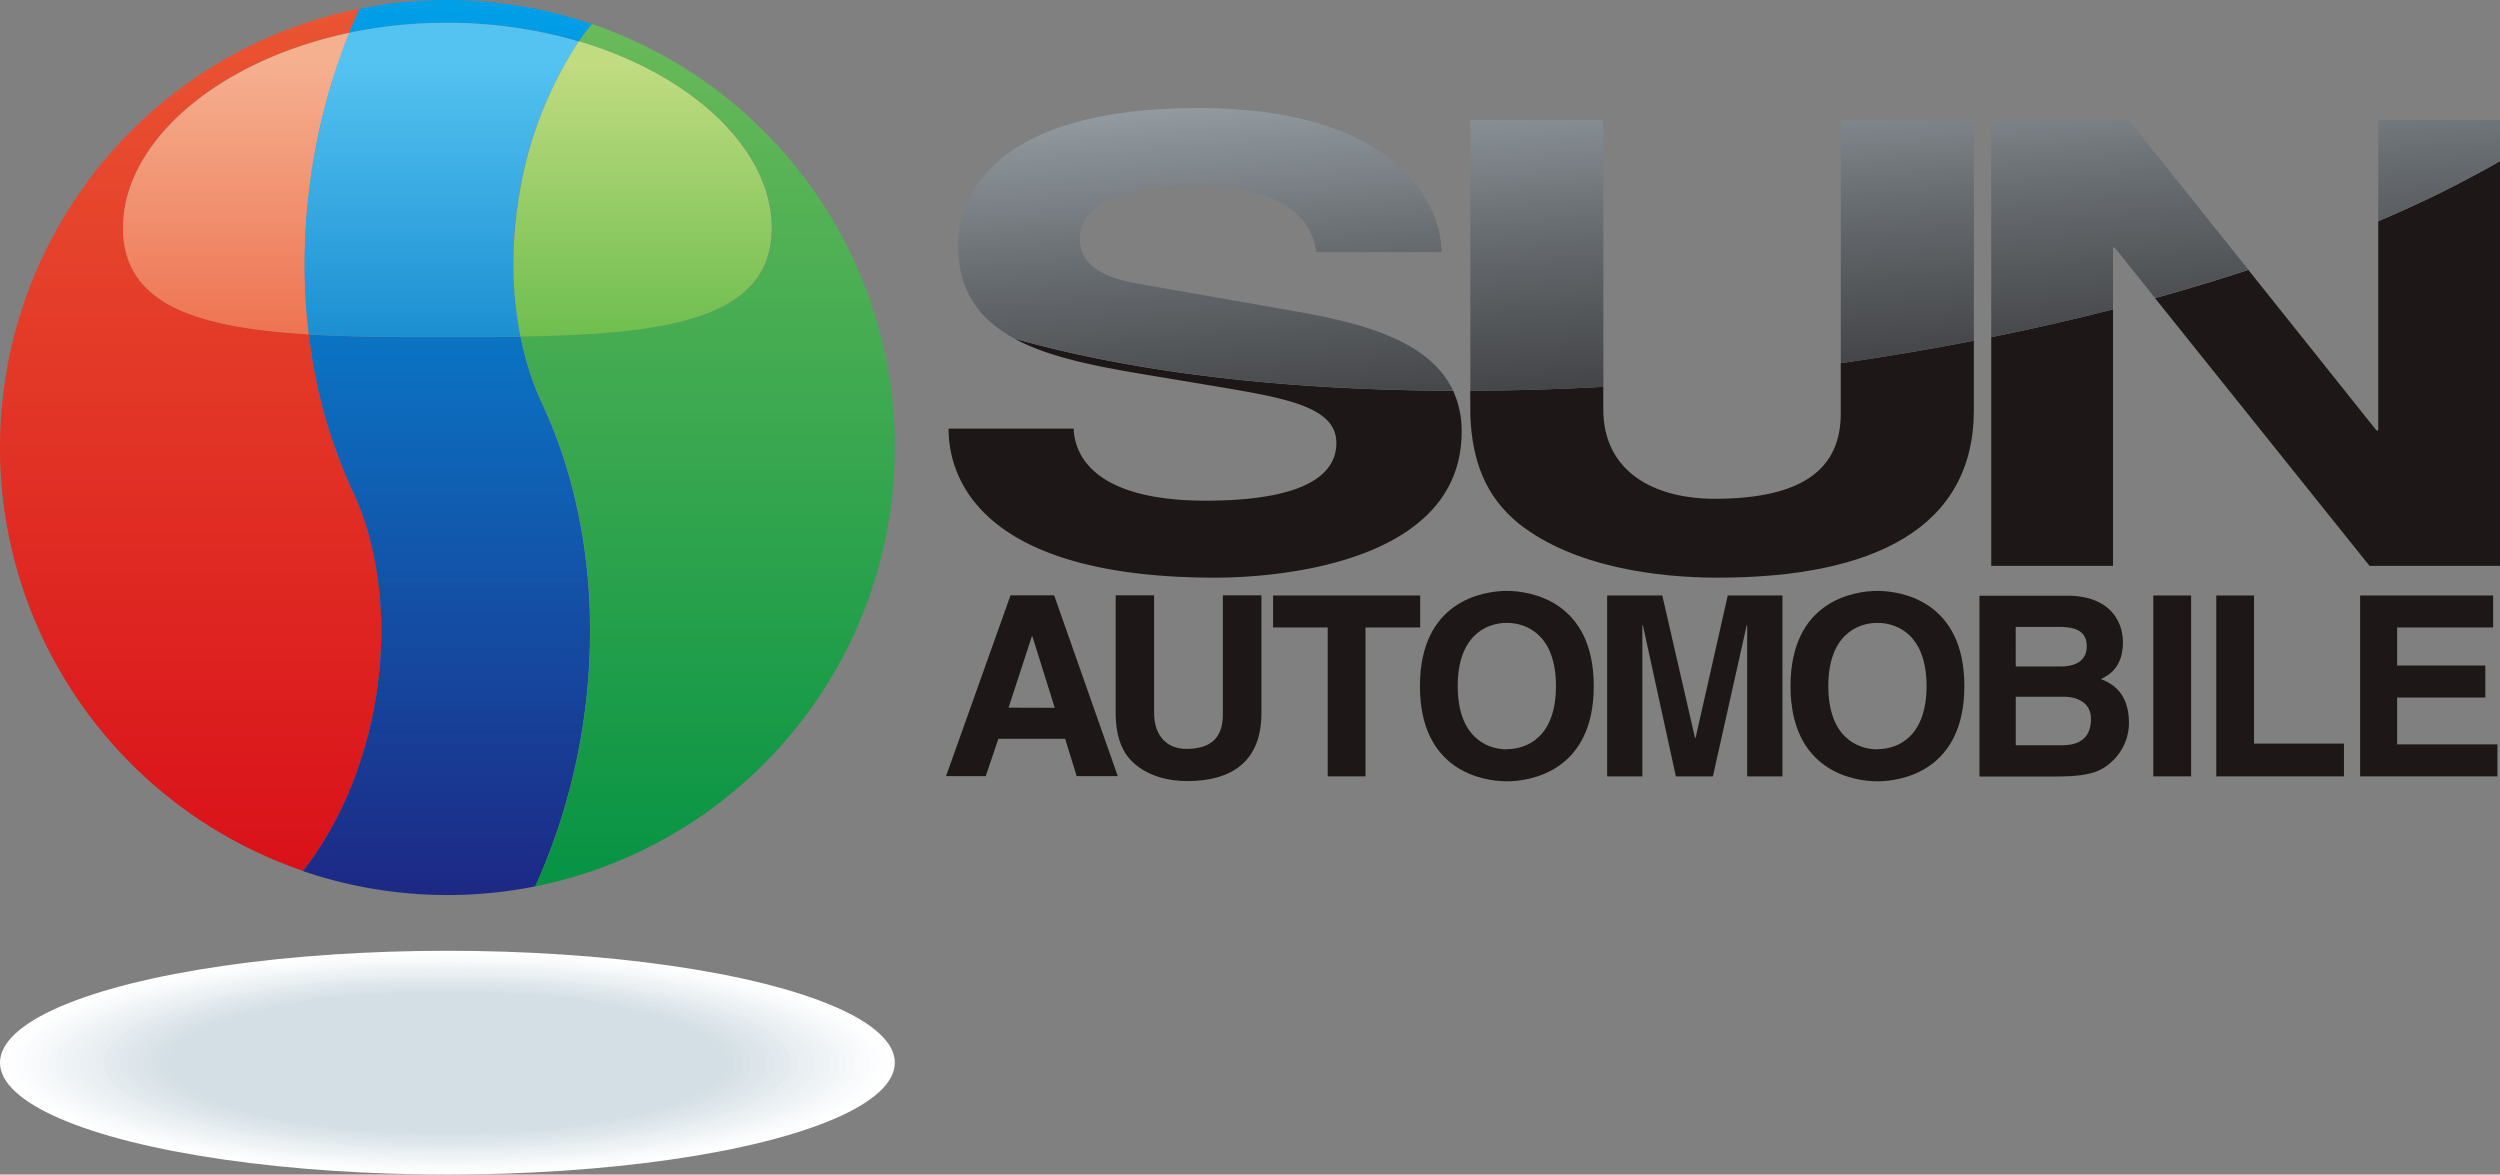 <svg xmlns="http://www.w3.org/2000/svg" xmlns:xlink="http://www.w3.org/1999/xlink" viewBox="0 0 566.93 266.35"><rect x="0" y="0" width="566.93" height="266.35" fill="#808080" stroke="none"/><defs><style>.cls-1{fill:#1d1717;}.cls-2{fill:url(#linear-gradient);}.cls-3{fill:url(#linear-gradient-2);}.cls-4{fill:url(#linear-gradient-3);}.cls-5{fill:url(#linear-gradient-4);}.cls-6{fill:url(#linear-gradient-5);}.cls-7{fill:#fff;}.cls-8{fill:#fefefe;}.cls-9{fill:#fcfdfd;}.cls-10{fill:#fafbfc;}.cls-11{fill:#f8fafb;}.cls-12{fill:#f6f8fa;}.cls-13{fill:#f4f7f8;}.cls-14{fill:#f1f5f7;}.cls-15{fill:#eff3f6;}.cls-16{fill:#edf2f5;}.cls-17{fill:#ebf0f3;}.cls-18{fill:#e9eff2;}.cls-19{fill:#e7edf1;}.cls-20{fill:#e4ebef;}.cls-21{fill:#e2eaee;}.cls-22{fill:#e0e8ed;}.cls-23{fill:#dee6eb;}.cls-24{fill:#dce5ea;}.cls-25{fill:#dae3e9;}.cls-26{fill:#d7e2e7;}.cls-27{fill:#d5e0e6;}.cls-28{fill:#d3dee5;}.cls-29{fill:none;}.cls-30{fill:url(#linear-gradient-6);}.cls-31{fill:url(#linear-gradient-7);}.cls-32{fill:url(#linear-gradient-8);}.cls-33{fill:url(#linear-gradient-9);}.cls-34{fill:url(#linear-gradient-10);}.cls-35{fill:url(#linear-gradient-11);}.cls-36{fill:url(#linear-gradient-12);}.cls-37{fill:url(#linear-gradient-13);}.cls-38{fill:url(#linear-gradient-14);}.cls-39{fill:url(#linear-gradient-15);}.cls-40{fill:url(#linear-gradient-16);}.cls-41{fill:url(#linear-gradient-17);}.cls-42{fill:url(#linear-gradient-18);}.cls-43{fill:url(#linear-gradient-19);}.cls-44{fill:url(#linear-gradient-20);}.cls-45{fill:url(#linear-gradient-21);}</style><linearGradient id="linear-gradient" x1="560.88" y1="1329.66" x2="552.17" y2="1230.03" gradientTransform="translate(-298.06 -1196.3) scale(1.02 0.98)" gradientUnits="userSpaceOnUse"><stop offset="0" stop-color="#38383a"/><stop offset="0.5" stop-color="#686d71"/><stop offset="1" stop-color="#a6afb5"/></linearGradient><linearGradient id="linear-gradient-2" x1="761.85" y1="1311.98" x2="753.2" y2="1213.06" xlink:href="#linear-gradient"/><linearGradient id="linear-gradient-3" x1="634.79" y1="1323.1" x2="626.13" y2="1224.18" xlink:href="#linear-gradient"/><linearGradient id="linear-gradient-4" x1="834.65" y1="1305.61" x2="826" y2="1206.7" xlink:href="#linear-gradient"/><linearGradient id="linear-gradient-5" x1="716.43" y1="1315.95" x2="707.78" y2="1217.03" xlink:href="#linear-gradient"/><linearGradient id="linear-gradient-6" x1="908.42" y1="1099.49" x2="908.42" y2="1099.49" gradientTransform="translate(-523.47 -730.29) scale(0.67)" gradientUnits="userSpaceOnUse"><stop offset="0" stop-color="#d80c18"/><stop offset="1" stop-color="#ea5532"/></linearGradient><linearGradient id="linear-gradient-7" x1="850.91" y1="1406.78" x2="850.91" y2="1090.48" xlink:href="#linear-gradient-6"/><linearGradient id="linear-gradient-8" x1="866.02" y1="2449.9" x2="866.02" y2="2216.94" gradientTransform="translate(-522.28 -872.55) scale(0.66 0.4)" gradientUnits="userSpaceOnUse"><stop offset="0" stop-color="#ea5532"/><stop offset="1" stop-color="#f5b090"/></linearGradient><linearGradient id="linear-gradient-9" x1="946.2" y1="1406.78" x2="946.2" y2="1090.47" gradientTransform="translate(-523.46 -730.29) scale(0.67)" gradientUnits="userSpaceOnUse"><stop offset="0" stop-color="#1e2380"/><stop offset="1" stop-color="#00a0e9"/></linearGradient><linearGradient id="linear-gradient-10" x1="938.02" y1="1406.78" x2="938.02" y2="1090.48" xlink:href="#linear-gradient-9"/><linearGradient id="linear-gradient-11" x1="906.66" y1="1406.75" x2="906.66" y2="1090.47" xlink:href="#linear-gradient-9"/><linearGradient id="linear-gradient-12" x1="910.99" y1="1406.78" x2="910.99" y2="1090.48" xlink:href="#linear-gradient-9"/><linearGradient id="linear-gradient-13" x1="904.9" y1="1107.69" x2="904.9" y2="1107.69" xlink:href="#linear-gradient-9"/><linearGradient id="linear-gradient-14" x1="936.22" y1="2449.92" x2="936.22" y2="2216.96" gradientTransform="translate(-522.28 -872.55) scale(0.66 0.4)" gradientUnits="userSpaceOnUse"><stop offset="0" stop-color="#0075c2"/><stop offset="1" stop-color="#54c3f1"/></linearGradient><linearGradient id="linear-gradient-15" x1="891.1" y1="2449.91" x2="891.1" y2="2216.96" xlink:href="#linear-gradient-14"/><linearGradient id="linear-gradient-16" x1="900.14" y1="2449.91" x2="900.14" y2="2216.95" xlink:href="#linear-gradient-14"/><linearGradient id="linear-gradient-17" x1="1026.96" y1="1406.78" x2="1026.96" y2="1090.49" gradientTransform="translate(-523.46 -730.29) scale(0.67)" gradientUnits="userSpaceOnUse"><stop offset="0" stop-color="#009143"/><stop offset="1" stop-color="#6cbb5a"/></linearGradient><linearGradient id="linear-gradient-18" x1="966.84" y1="1406.78" x2="966.84" y2="1090.47" xlink:href="#linear-gradient-17"/><linearGradient id="linear-gradient-19" x1="963.24" y1="1211.14" x2="963.24" y2="1211.13" xlink:href="#linear-gradient-17"/><linearGradient id="linear-gradient-20" x1="1004.69" y1="2449.9" x2="1004.69" y2="2216.95" gradientTransform="translate(-522.28 -872.55) scale(0.66 0.4)" gradientUnits="userSpaceOnUse"><stop offset="0" stop-color="#45b035"/><stop offset="1" stop-color="#c1db81"/></linearGradient><linearGradient id="linear-gradient-21" x1="961.86" y1="2449.91" x2="961.86" y2="2216.96" xlink:href="#linear-gradient-20"/></defs><title>アセット 1</title><g id="レイヤー_2" data-name="レイヤー 2"><g id="レイヤー_1-2" data-name="レイヤー 1"><path class="cls-1" d="M539.32,97.62h-.4L509.87,61.21c-6.83,2.25-13.9,4.38-21.17,6.4l48.65,60.72h29.58V36.54a255.13,255.13,0,0,1-27.61,13.63Z"/><rect class="cls-1" x="488.31" y="135.04" width="8.57" height="41.02"/><path class="cls-1" d="M451.56,128.33h27.61V70.16c-8.95,2.29-18.18,4.4-27.61,6.31Z"/><path class="cls-1" d="M476.42,154c1.71-.86,5-2.52,5-8.4,0-4.23-2.57-10.51-12.62-10.51H448.88v41h17.37c8.4,0,10.62-1.43,13-3.71a12,12,0,0,0,3.54-8.46C482.76,159.83,481.44,155.84,476.42,154Zm-19.31-11.83h9.82c3.89,0,6.28,1,6.28,4.4s-2.68,4.57-6,4.57H457.11ZM467.62,169h-10.5V158H468c3.09,0,6.17,1.37,6.17,5C474.19,167.14,471.79,169,467.62,169Z"/><path class="cls-1" d="M277.42,87.9c15,2.53,25.63,4.65,25.63,12.54,0,10.7-15.57,13.1-29.58,13.1-25.84,0-29.78-10.71-30-16.34H215.11c0,12.53,8.87,33.8,60.54,33.8,12.42,0,55.81-2.67,55.81-33.1a21.76,21.76,0,0,0-1.93-9.28c-39.53-.12-73.36-4.43-99.46-11.82,8.49,4.6,20.2,6.57,32.17,8.56Z"/><path class="cls-1" d="M333.43,94.24c.4,10.14,3.35,18.31,11,24.51,12.62,10,31.94,12.25,45,12.25,35.7,0,58.18-11.41,58.18-38V77.26c-9.86,1.93-19.95,3.63-30.18,5.1V93.82c0,12.25-8.29,19.29-28.6,19.29-13.81,0-25.25-6.2-25.25-20.28V87.72q-15.07.83-30.17.9Z"/><polygon class="cls-1" points="404.21 176.06 404.21 135.04 391.81 135.04 384.5 167.38 384.39 167.38 376.96 135.04 364.45 135.04 364.45 176.06 372.44 176.06 372.44 141.78 372.56 141.78 380.04 176.06 388.44 176.06 396.1 141.78 396.21 141.78 396.21 176.06 404.21 176.06"/><polygon class="cls-1" points="502.59 135.04 502.59 176.06 531.55 176.06 531.55 168.63 511.15 168.63 511.15 135.04 502.59 135.04"/><path class="cls-1" d="M239.05,135h-9.89l-14.62,41h9l2.86-8.46h15.14l2.62,8.46h9.32Zm-10.34,25.48L234,144.29h.11l5.08,16.22Z"/><path class="cls-1" d="M253,135v27.19c.11,4.11,1,7.43,3.2,9.94,3.65,4.06,9.25,5,13,5,10.34,0,16.86-4.63,16.86-15.42V135h-8.75v27c0,5-2.39,7.83-8.28,7.83-4,0-7.31-2.51-7.31-8.23V135Z"/><polygon class="cls-1" points="565.37 142.29 565.37 135.04 535.21 135.04 535.21 176.06 566.35 176.06 566.35 168.8 543.6 168.8 543.6 158.18 563.6 158.18 563.6 150.92 543.6 150.92 543.6 142.29 565.37 142.29"/><path class="cls-1" d="M341.71,134c-5.42,0-19.71,2.34-19.71,21.59s14.28,21.59,19.71,21.59,19.71-2.34,19.71-21.59S347.13,134,341.71,134Zm0,35.93c-4.63,0-11.14-2.86-11.14-14.34s6.51-14.34,11.14-14.34,11.14,2.86,11.14,14.34S346.34,169.89,341.71,169.89Z"/><polygon class="cls-1" points="309.66 176.06 309.66 142.29 322.06 142.29 322.06 135.04 288.7 135.04 288.7 142.29 301.09 142.29 301.09 176.06 309.66 176.06"/><path class="cls-1" d="M425.75,134c-5.43,0-19.71,2.34-19.71,21.59s14.28,21.59,19.71,21.59,19.71-2.34,19.71-21.59S431.18,134,425.75,134Zm0,35.93c-4.63,0-11.14-2.86-11.14-14.34s6.5-14.34,11.14-14.34,11.14,2.86,11.14,14.34S430.37,169.89,425.75,169.89Z"/><path class="cls-2" d="M294.39,70.71l-34.52-6.06c-5.91-1-15-2.68-15-10.57,0-9.15,13.41-12.11,24.65-12.11,25.83,0,28.2,10.7,29,15.21h28.39c-.19-12.39-11.83-32.68-55.21-32.68-46,0-54.43,19.86-54.43,31.13,0,10.62,5.06,17,12.79,21.16,26.1,7.39,59.93,11.69,99.46,11.82C324.44,77.63,309.93,73.43,294.39,70.71Z"/><path class="cls-3" d="M482.72,27.18H451.56V76.47c9.43-1.91,18.66-4,27.61-6.31v-14h.39l9.14,11.41c7.27-2,14.34-4.15,21.17-6.4Z"/><path class="cls-4" d="M333.43,88.62q15.07-.06,30.17-.9V27.18H333.43Z"/><path class="cls-5" d="M539.32,50.17a255.13,255.13,0,0,0,27.61-13.63V27.18H539.32Z"/><path class="cls-6" d="M447.62,27.18H417.44V82.37c10.23-1.47,20.31-3.17,30.18-5.1Z"/><ellipse class="cls-7" cx="101.46" cy="240.98" rx="101.46" ry="25.37"/><ellipse class="cls-8" cx="101.46" cy="240.98" rx="99.65" ry="24.92"/><ellipse class="cls-9" cx="101.46" cy="240.98" rx="97.84" ry="24.46"/><ellipse class="cls-10" cx="101.46" cy="240.98" rx="96.03" ry="24.01"/><ellipse class="cls-11" cx="101.46" cy="240.98" rx="94.22" ry="23.56"/><ellipse class="cls-12" cx="101.46" cy="240.98" rx="92.4" ry="23.1"/><ellipse class="cls-13" cx="101.46" cy="240.98" rx="90.59" ry="22.65"/><ellipse class="cls-14" cx="101.46" cy="240.98" rx="88.78" ry="22.2"/><ellipse class="cls-15" cx="101.46" cy="240.97" rx="86.97" ry="21.74"/><ellipse class="cls-16" cx="101.46" cy="240.97" rx="85.16" ry="21.29"/><ellipse class="cls-17" cx="101.46" cy="240.97" rx="83.35" ry="20.84"/><ellipse class="cls-18" cx="101.46" cy="240.97" rx="81.53" ry="20.38"/><ellipse class="cls-19" cx="101.46" cy="240.97" rx="79.72" ry="19.93"/><ellipse class="cls-20" cx="101.46" cy="240.97" rx="77.91" ry="19.48"/><ellipse class="cls-21" cx="101.46" cy="240.97" rx="76.1" ry="19.02"/><ellipse class="cls-22" cx="101.46" cy="240.97" rx="74.29" ry="18.57"/><ellipse class="cls-23" cx="101.46" cy="240.97" rx="72.48" ry="18.12"/><ellipse class="cls-24" cx="101.46" cy="240.97" rx="70.66" ry="17.66"/><ellipse class="cls-25" cx="101.46" cy="240.97" rx="68.85" ry="17.21"/><ellipse class="cls-26" cx="101.46" cy="240.97" rx="67.04" ry="16.76"/><ellipse class="cls-27" cx="101.46" cy="240.97" rx="65.23" ry="16.3"/><ellipse class="cls-28" cx="101.46" cy="240.97" rx="63.42" ry="15.85"/><path class="cls-29" d="M69.12,60.45a133.46,133.46,0,0,0,.94,15.37,116.18,116.18,0,0,0,10,35.73,116.21,116.21,0,0,1-10-35.73A133.46,133.46,0,0,1,69.12,60.45Z"/><path class="cls-29" d="M86.44,140.22A94.64,94.64,0,0,1,85,159.53,94.64,94.64,0,0,0,86.44,140.22Z"/><path class="cls-29" d="M131.62,167.75c4.48-25.41,2-50.82-6.89-72.15C133.65,116.92,136.09,142.34,131.62,167.75Z"/><circle class="cls-30" cx="81.54" cy="1.97"/><path class="cls-31" d="M80.07,111.54a116.18,116.18,0,0,1-10-35.73c-21.7-1.28-37.58-5.29-41.33-17.88a21.64,21.64,0,0,1-.85-6.21q0-1.14.1-2.26A28.17,28.17,0,0,1,28.73,45C33,28,52.89,13,79.2,7.43c.74-1.85,1.53-3.66,2.34-5.46h0A101.48,101.48,0,0,0,0,101.46q0,2.63.13,5.22t.39,5.15a101.53,101.53,0,0,0,68.19,85.65c7.92-10,13.76-23.45,16.32-38a94.64,94.64,0,0,0,1.41-19.32C86.11,129.71,83.95,119.78,80.07,111.54Z"/><path class="cls-32" d="M69.12,60.45a142.76,142.76,0,0,1,2.19-25.26q.82-4.67,1.94-9.22a140.12,140.12,0,0,1,6-18.54h0C52.89,13,33,28,28.73,45A28.17,28.17,0,0,0,28,49.47q-.09,1.13-.1,2.26a21.64,21.64,0,0,0,.85,6.21c3.75,12.59,19.63,16.6,41.33,17.88A133.46,133.46,0,0,1,69.12,60.45Z"/><path class="cls-33" d="M81.54,2c-.81,1.8-1.61,3.61-2.34,5.46h0a107.24,107.24,0,0,1,22.26-2.31,105.71,105.71,0,0,1,29.85,4.24c.93-1.36,1.9-2.66,2.9-3.92A100.88,100.88,0,0,0,111.84.53a102.66,102.66,0,0,0-20.75,0C87.86.85,84.68,1.34,81.54,2Z"/><path class="cls-34" d="M121.39,201a140,140,0,0,0,10.23-33.21c4.47-25.41,2-50.82-6.89-72.15q-.89-2.14-1.87-4.21a65.28,65.28,0,0,1-4.81-15.06l-5.38.06c-3.65,0-7.4,0-11.21,0s-7.55,0-11.21,0c-7.12-.05-13.9-.2-20.19-.57a116.21,116.21,0,0,0,10,35.73c3.88,8.24,6,18.16,6.37,28.67A94.64,94.64,0,0,1,85,159.53c-2.55,14.52-8.4,27.94-16.32,38A101.53,101.53,0,0,0,121.39,201Z"/><path class="cls-35" d="M81.54,2h0c-.81,1.8-1.6,3.61-2.34,5.46h0C79.94,5.58,80.73,3.77,81.54,2Z"/><path class="cls-36" d="M80.07,111.54c3.88,8.24,6,18.16,6.37,28.67C86.11,129.71,83.95,119.78,80.07,111.54Z"/><circle class="cls-37" cx="79.2" cy="7.43"/><path class="cls-38" d="M79.2,7.43a139.84,139.84,0,0,0-6,18.54q-1.11,4.55-1.94,9.22a142.78,142.78,0,0,0-2.19,25.26,133.46,133.46,0,0,0,.94,15.37c6.29.37,13.07.52,20.19.57,3.65,0,7.4,0,11.21,0s7.55,0,11.21,0l5.38-.06h0a82.85,82.85,0,0,1-1.57-13.61,94.39,94.39,0,0,1,1.41-19.31,88.66,88.66,0,0,1,13.42-34,105.71,105.71,0,0,0-29.85-4.24A107.24,107.24,0,0,0,79.2,7.43Z"/><path class="cls-39" d="M69.12,60.45a142.78,142.78,0,0,1,2.19-25.26A142.76,142.76,0,0,0,69.12,60.45Z"/><path class="cls-40" d="M73.25,26a139.84,139.84,0,0,1,6-18.54h0A140.12,140.12,0,0,0,73.25,26Z"/><path class="cls-41" d="M134.22,5.44c-1,1.26-2,2.55-2.9,3.92C156,16.64,173.51,32.43,175,49.47q.09,1.13.09,2.26c0,20.83-24.35,24.09-57,24.59h0a65.28,65.28,0,0,0,4.81,15.06q1,2.08,1.87,4.21c8.92,21.33,11.37,46.74,6.89,72.15A140,140,0,0,1,121.39,201a101.49,101.49,0,0,0,81.41-94.27q.13-2.6.13-5.22A101.48,101.48,0,0,0,134.22,5.44Z"/><path class="cls-42" d="M122.86,91.39a65.28,65.28,0,0,1-4.81-15.06h0A65.28,65.28,0,0,0,122.86,91.39Z"/><circle class="cls-43" cx="118.05" cy="76.33"/><path class="cls-44" d="M175,51.73q0-1.14-.09-2.26c-1.44-17-19-32.83-43.63-40.12A88.74,88.74,0,0,0,117.89,43.4a94.38,94.38,0,0,0-1.41,19.31,83.07,83.07,0,0,0,1.57,13.61C150.7,75.82,175,72.56,175,51.73Z"/><path class="cls-45" d="M118.05,76.32h0a83.07,83.07,0,0,1-1.57-13.61A82.85,82.85,0,0,0,118.05,76.32Z"/></g></g></svg>